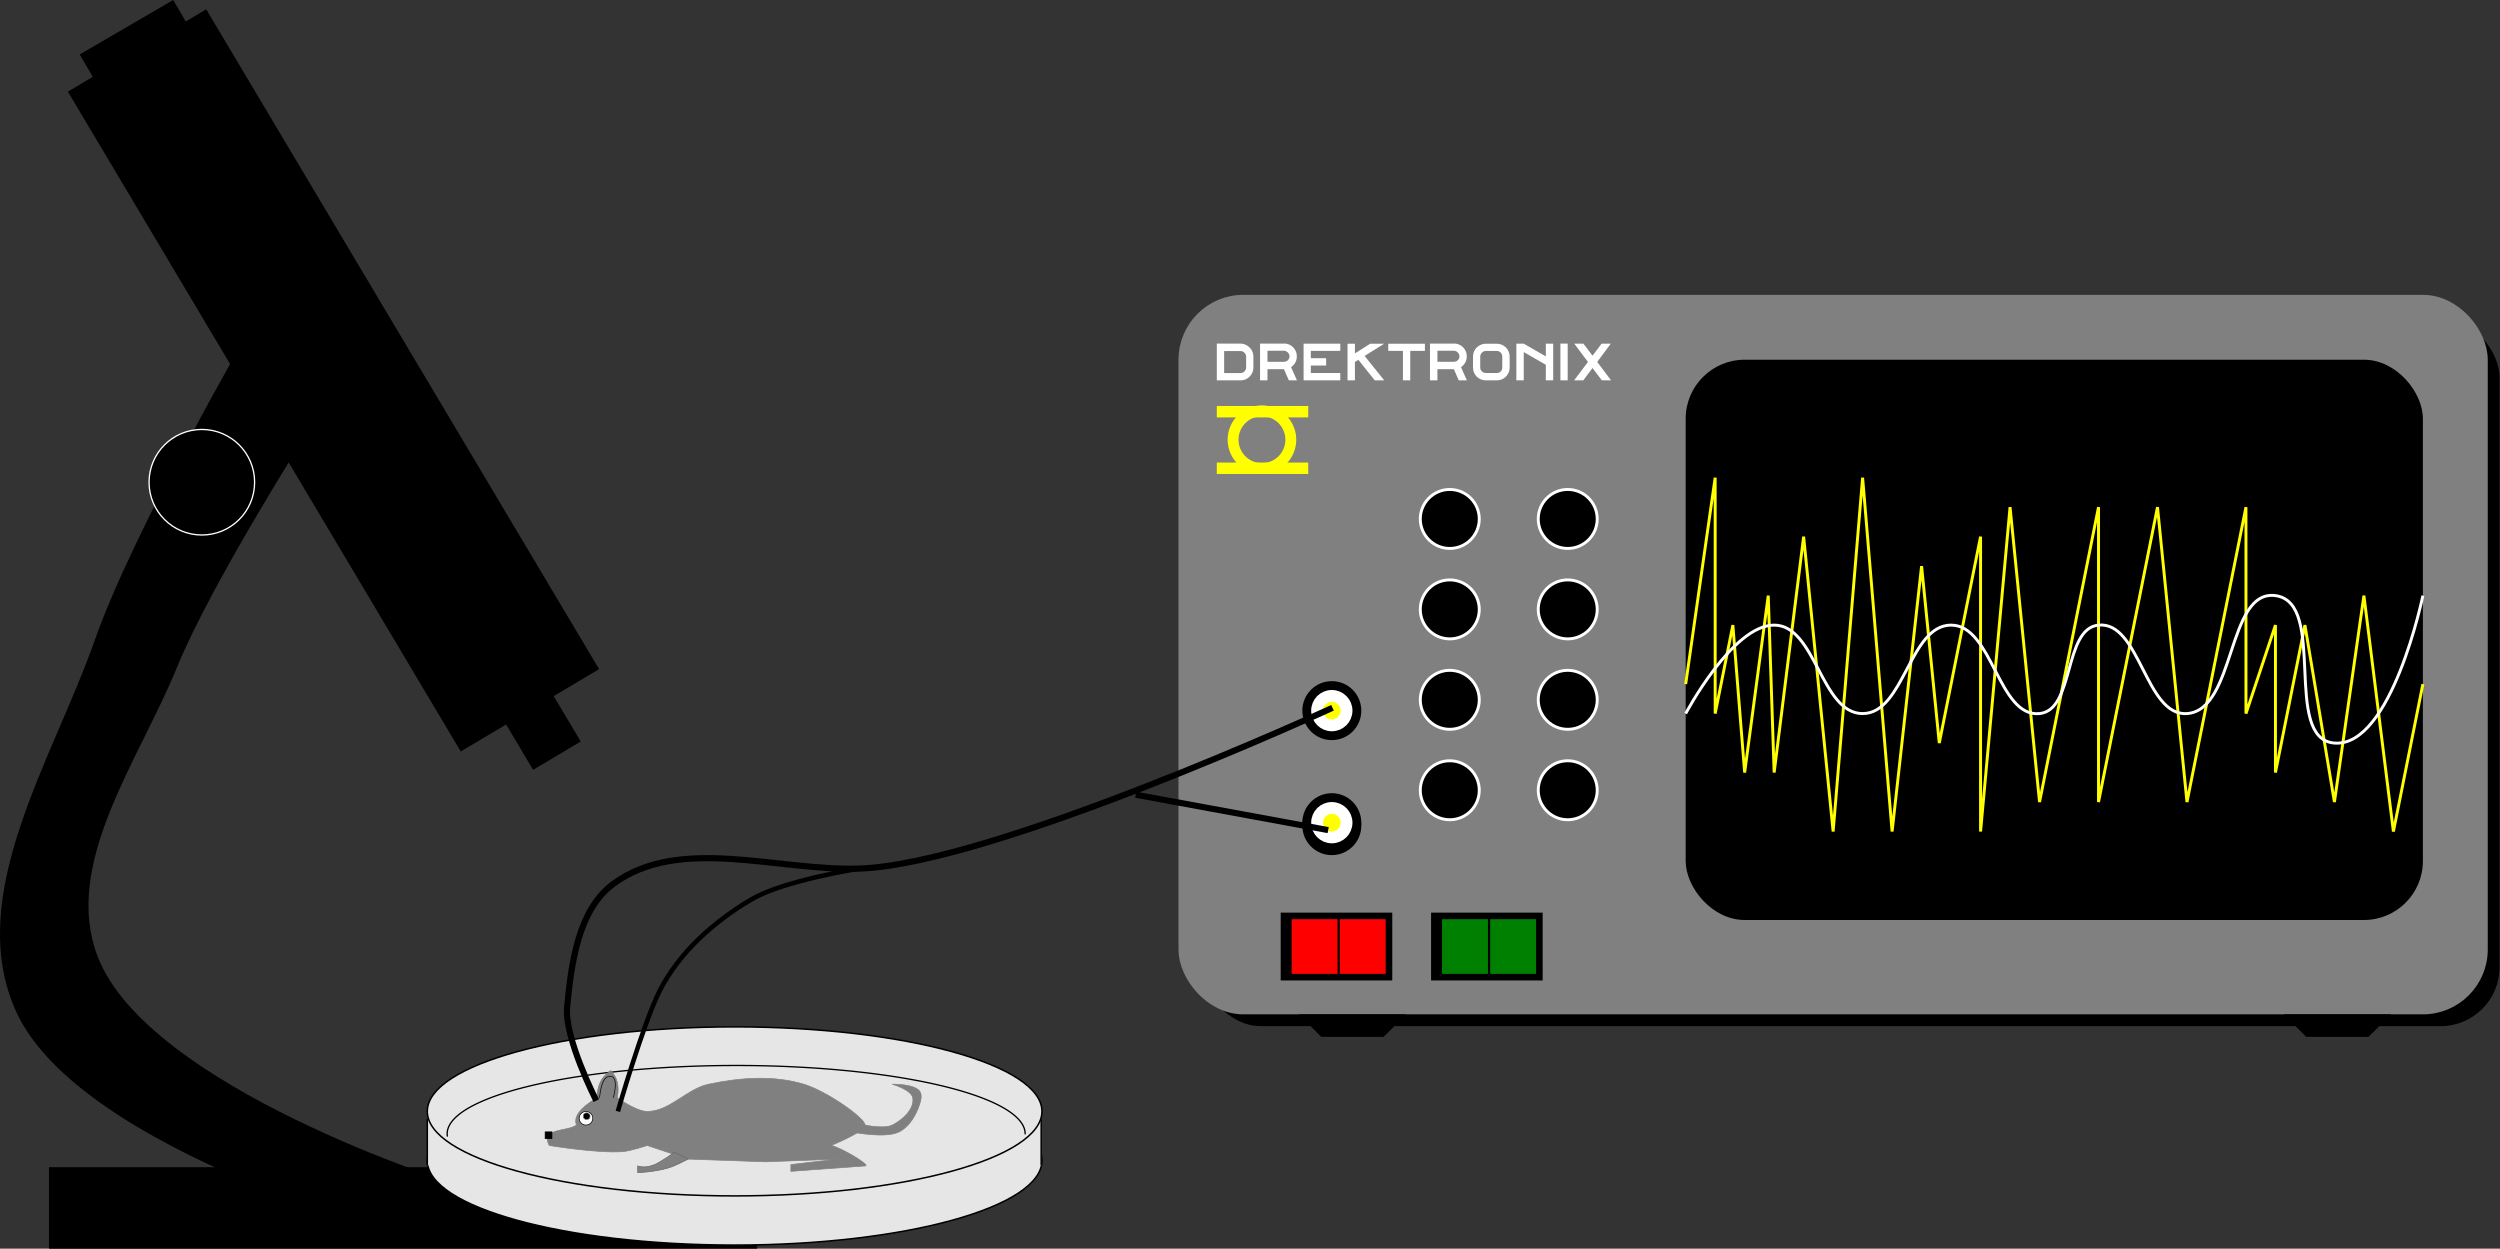 <svg xmlns="http://www.w3.org/2000/svg" width="1735.372" height="866.741" viewBox="0 0 1626.911 812.57"><rect x="0" y="0" width="1626.911" height="812.57" fill="#333333" stroke="none"/><g transform="translate(458.171 272.888)"><path d="M33.818 487.432h-459.386v51.52H33.818z" stroke="#000" stroke-width="1.46"/><g stroke="#000"><path d="M-81.435 209.336l-29.511 17.571-17.572-29.512 29.512-17.571z" stroke-width="1.717"/><path d="M-69.494 162.253l-88.535 52.714-254.785-427.919 88.534-52.714z" stroke-width="1.717"/></g><path d="M-292.475-62.114s-77.618 133.608-103.04 206.08c-27.13 77.341-84.963 165.598-51.52 240.426 40.919 91.554 261.214 149.248 261.214 149.248l22.875-35.247s-199.458-62.565-232.57-148.347c-23.502-60.89 26.907-128.457 51.52-188.907 22.226-54.585 85.867-154.56 85.867-154.56z" stroke="#000" stroke-width="2.021"/><path d="M-337.11-256.873l-59.362 34.568-8.642-14.84 59.361-34.569z" stroke="#000" stroke-width="1.717"/><circle transform="scale(-1 1)" style="marker:none" cx="326.822" cy="40.926" r="34.347" color="#000" overflow="visible" stroke="#fff" stroke-width=".859"/></g><g transform="translate(-265.51 -96.671) scale(1.919)"><rect width="440" height="240" x="546" y="158.362" ry="20"/><rect ry="20" y="152.362" x="540" height="240" width="440" fill="gray" stroke="gray" stroke-width="4" stroke-linecap="round" stroke-linejoin="bevel"/><circle r="10" cy="291.362" cx="590"/><circle cx="590" cy="330.362" r="10"/><circle r="10" cy="226.362" cx="630" stroke="#fff" stroke-linecap="round" stroke-linejoin="bevel"/><circle cx="630" cy="257.029" r="10" stroke="#fff" stroke-linecap="round" stroke-linejoin="bevel"/><circle r="10" cy="287.695" cx="630" stroke="#fff" stroke-linecap="round" stroke-linejoin="bevel"/><circle cx="630" cy="318.362" r="10" stroke="#fff" stroke-linecap="round" stroke-linejoin="bevel"/><circle cx="670" cy="226.362" r="10" stroke="#fff" stroke-linecap="round" stroke-linejoin="bevel"/><circle r="10" cy="257.029" cx="670" stroke="#fff" stroke-linecap="round" stroke-linejoin="bevel"/><circle cx="670" cy="287.695" r="10" stroke="#fff" stroke-linecap="round" stroke-linejoin="bevel"/><circle r="10" cy="318.362" cx="670" stroke="#fff" stroke-linecap="round" stroke-linejoin="bevel"/><rect ry="20" y="172.362" x="710" height="190" width="250"/><g stroke="#000"><path d="M573.032 360.233h37.097v22.258h-37.097z" fill-rule="evenodd" stroke-width=".742"/><path d="M576 361.717h32.645v19.29H576z" fill="red" fill-rule="evenodd" stroke-width=".742"/><path d="M592.323 360.233v22.258" fill="none" stroke-width=".742"/></g><g stroke="#000"><path d="M624.032 360.233h37.097v22.258h-37.097z" fill-rule="evenodd" stroke-width=".742"/><path d="M627 361.717h32.645v19.29H627z" fill="green" fill-rule="evenodd" stroke-width=".742"/><path d="M643.323 360.233v22.258" fill="none" stroke-width=".742"/></g><path d="M710 282.362l10-70v80l6-30 4 50 8-60 2 60 10-80 10 100 10-120 10 120 10-90 6 60 14-70v100l10-110 10 100 20-100v100l20-100 10 100 20-100v70l10-30v50l10-50 10 60 10-70 10 80 10-50" fill="none" stroke="#ff0"/><path d="M710 292.362s15.858-30 30-30 15.858 30 30 30 15.858-30 30-30 15.927 31.394 30 30c11.96-1.184 8.04-28.816 20-30 14.073-1.393 15.893 31.003 30 30 16.625-1.181 13.477-42.185 30-40 17.796 2.354 2.107 48.566 20 50 19.374 1.553 30-50 30-50" fill="none" stroke="#fff"/><circle r="5" cy="291.362" cx="590" fill="#ff0" stroke="#fff" stroke-width="4" stroke-linecap="round" stroke-linejoin="bevel"/><circle cx="590" cy="329.362" r="10"/><circle cx="590" cy="329.362" r="5" fill="#ff0" stroke="#fff" stroke-width="4" stroke-linecap="round" stroke-linejoin="bevel"/><a transform="translate(125 -303)"><g style="line-height:125%;-inkscape-font-specification:'Alfphabet Extra-Expanded';text-align:center" font-weight="400" font-stretch="extra-expanded" font-size="17.5" font-family="Alfphabet" letter-spacing="0" word-spacing="0" text-anchor="middle" fill="#fff"><path d="M437.13 471.232q.595.56.927 1.348.35.77.35 1.715v3.727q0 .893-.35 1.698-.35.787-.945 1.382-.577.578-1.365.928-.787.332-1.68.332H426v-12.46h8.067q.893 0 1.68.368.788.367 1.383.962zm-1.19 3.063q0-.368-.158-.7-.157-.35-.42-.595-.245-.263-.595-.42-.332-.158-.7-.158h-5.582v7.455h5.582q.385 0 .718-.14.35-.157.595-.42.262-.262.402-.595.158-.332.158-.7v-3.727zM440.663 469.902h8.715q.788.105 1.47.473.7.367 1.19.945.508.56.788 1.26.297.7.297 1.452v.35q0 .508-.14 1.033-.14.507-.402.98-.263.455-.63.84-.35.385-.77.647l1.995 4.48h-2.748l-1.662-3.78h-5.583v3.78h-2.52v-12.46zm2.52 6.16h5.583q.385 0 .717-.14.35-.14.613-.385.262-.262.402-.595.158-.332.158-.735 0-.367-.158-.7-.157-.35-.42-.612-.262-.263-.612-.42-.333-.158-.7-.158h-5.583v3.745zM457.879 472.37v2.467h5.197v2.503h-5.197v2.52h9.992v2.502H455.43V469.92h12.442v2.45h-9.992zM476.124 474.085l6.65 8.277h-3.203l-5.565-6.965-1.172.753v6.212h-2.503v-12.425h2.503v3.273l5.197-3.273h4.725l-6.632 4.148zM496.565 472.37h-4.97v9.992h-2.485v-9.992h-4.97v-2.433h12.425v2.433zM498.29 469.902h8.715q.788.105 1.47.473.7.367 1.19.945.508.56.788 1.26.297.7.297 1.452v.35q0 .508-.14 1.033-.14.507-.402.98-.263.455-.63.84-.35.385-.77.647l1.995 4.48h-2.748l-1.662-3.78h-5.583v3.78h-2.52v-12.46zm2.52 6.16h5.583q.385 0 .717-.14.35-.14.613-.385.262-.262.402-.595.158-.332.158-.735 0-.367-.158-.7-.157-.35-.42-.612-.262-.263-.612-.42-.333-.158-.7-.158h-5.583v3.745zM517.22 482.362q-.892 0-1.697-.332-.787-.35-1.382-.928-.578-.595-.928-1.382-.332-.805-.332-1.698v-3.745q0-.892.332-1.68.35-.805.928-1.382.595-.595 1.382-.928.805-.35 1.698-.35h3.745q.892 0 1.68.35.805.333 1.382.928.595.577.928 1.382.35.788.35 1.68v3.745q0 .893-.35 1.698-.333.787-.928 1.382-.577.578-1.382.928-.788.332-1.68.332h-3.745zm-1.312-9.397q-.262.262-.42.595-.157.315-.157.717v3.745q0 .385.14.718.157.332.42.595.262.245.595.385.35.14.735.14h3.745q.787 0 1.312-.525t.525-1.313v-3.745q0-.385-.14-.717-.14-.35-.402-.613-.245-.262-.578-.402-.332-.158-.717-.158h-3.745q-.403 0-.735.158-.315.157-.578.42zM530.085 469.92l7.49 4.305v-4.305h2.502v12.442h-2.502v-5.285l-7.49-4.305v9.59h-2.503V469.92h2.503zM542.519 469.902h2.467v12.46h-2.467v-12.46zM555.001 476.115l4.708 6.247h-3.133l-3.167-4.182-3.133 4.182h-3.115l4.708-6.247-4.655-6.195h3.115l3.08 4.077 3.08-4.077h3.115L555 476.115z"/></g></a><g fill="#ff0"><path d="M566.306 187.861a11.625 11.625 0 00-11.625 11.625 11.625 11.625 0 0011.625 11.625 11.625 11.625 0 0011.625-11.625 11.625 11.625 0 00-11.625-11.625zm0 3.682a7.944 7.944 0 017.944 7.943 7.944 7.944 0 01-7.944 7.944 7.944 7.944 0 01-7.943-7.944 7.944 7.944 0 017.943-7.943z"/><path d="M551 188.055h31v3.875h-31zM551 207.236h31v3.875h-31z" fill-rule="evenodd"/></g><path d="M579.632 394.71l6.947 6.947h20.842l6.947-6.947zM913.632 394.71l6.947 6.947h20.842l6.947-6.947z" fill-rule="evenodd" stroke="#000" stroke-width=".695"/></g><g transform="translate(218.069 139.888)"><ellipse cx="260" cy="615.362" rx="200" ry="55" fill="#e6e6e6" stroke="#000" stroke-linecap="round" stroke-linejoin="bevel"/><path d="M60 588.362h400v30H60z" fill="#e6e6e6" fill-rule="evenodd"/><ellipse ry="55" rx="200" cy="583.362" cx="260" fill="#e6e6e6" stroke="#000" stroke-linecap="round" stroke-linejoin="bevel"/><path d="M449.064 597.965a188.064 44.474 0 00-95.815-38.756 188.064 44.474 0 00-189.814.735 188.064 44.474 0 00-90.398 39.477" fill="#e6e6e6" stroke="#000" stroke-width=".872" stroke-linecap="round" stroke-linejoin="bevel"/><path d="M60 588.362v30M459.5 588.362v30" fill="none" stroke="#000"/></g><g transform="matrix(.443 0 0 .443 319.316 518.464)"><path d="M86 512.362c-13.554-26.132 26.651-20.009 40-30-4.667-12 5.333-25.333 30-40 1.417-25.581 10.79-32.6 20-40 10 9.334 13.333 22.667 10 40 0 0 27.89 19.933 44 20 32.83.138 57.886-33.185 90-40 45.65-9.687 95.336-13.523 140 0 34.508 10.449 90 50 90 60s-50 30-50 30c13.29 2.123 60 30 50 30l-109 8v-10l69-8-106 4-114-4-60-20s-23.671 8-36 9c-36.007 2.92-108-9-108-9z" fill="gray" fill-rule="evenodd" stroke="gray"/><path d="M270 522.362s-20.29 14.392-29 18c-15.398 6.378-25 2-25 2v10s25.858-1.204 45-7c11.503-3.483 29-13 29-13z" fill="gray" fill-rule="evenodd" stroke="#666"/><circle r="10" cy="472.362" cx="140" fill="#fff" stroke="#000" stroke-linecap="round" stroke-linejoin="bevel"/><path d="M160 442.362s1.449-23.836 10-30c2.704-1.949 7.643-2.357 10 0 7.071 7.071 0 30 0 30" fill="none" stroke="#000"/><path d="M90 492.362H80v10h10z" fill-rule="evenodd" stroke="#000"/><circle r="5" cy="469.362" cx="141" stroke="gray" stroke-linecap="round" stroke-linejoin="bevel"/><path d="M550 482.362s28.074 5.963 40 0c14.907-7.453 32.814-23.572 30-40-2.03-11.846-30-20-30-20s31.542-.833 40 10c4.103 5.255 2.108 13.676 0 20-5.27 15.812-15.093 32.547-30 40-20.87 10.435-70 0-70 0z" fill="gray" fill-rule="evenodd" stroke="gray"/></g><path d="M402.069 723.25s16.459-56.918 27-78c12.649-25.298 35.622-45.656 60-60 20.915-12.306 70-20 70-20" fill="none" stroke="#000" stroke-width="3"/><path d="M388.069 716.25s-20.96-40.819-19-61c2.753-28.347 7.109-63.055 30-80 42.95-31.793 106.588-8.332 160-10 86.624-2.704 308.083-104.652 308.083-104.652M739.069 517.167l125.255 23.03" fill="none" stroke="#000" stroke-width="4"/></svg>